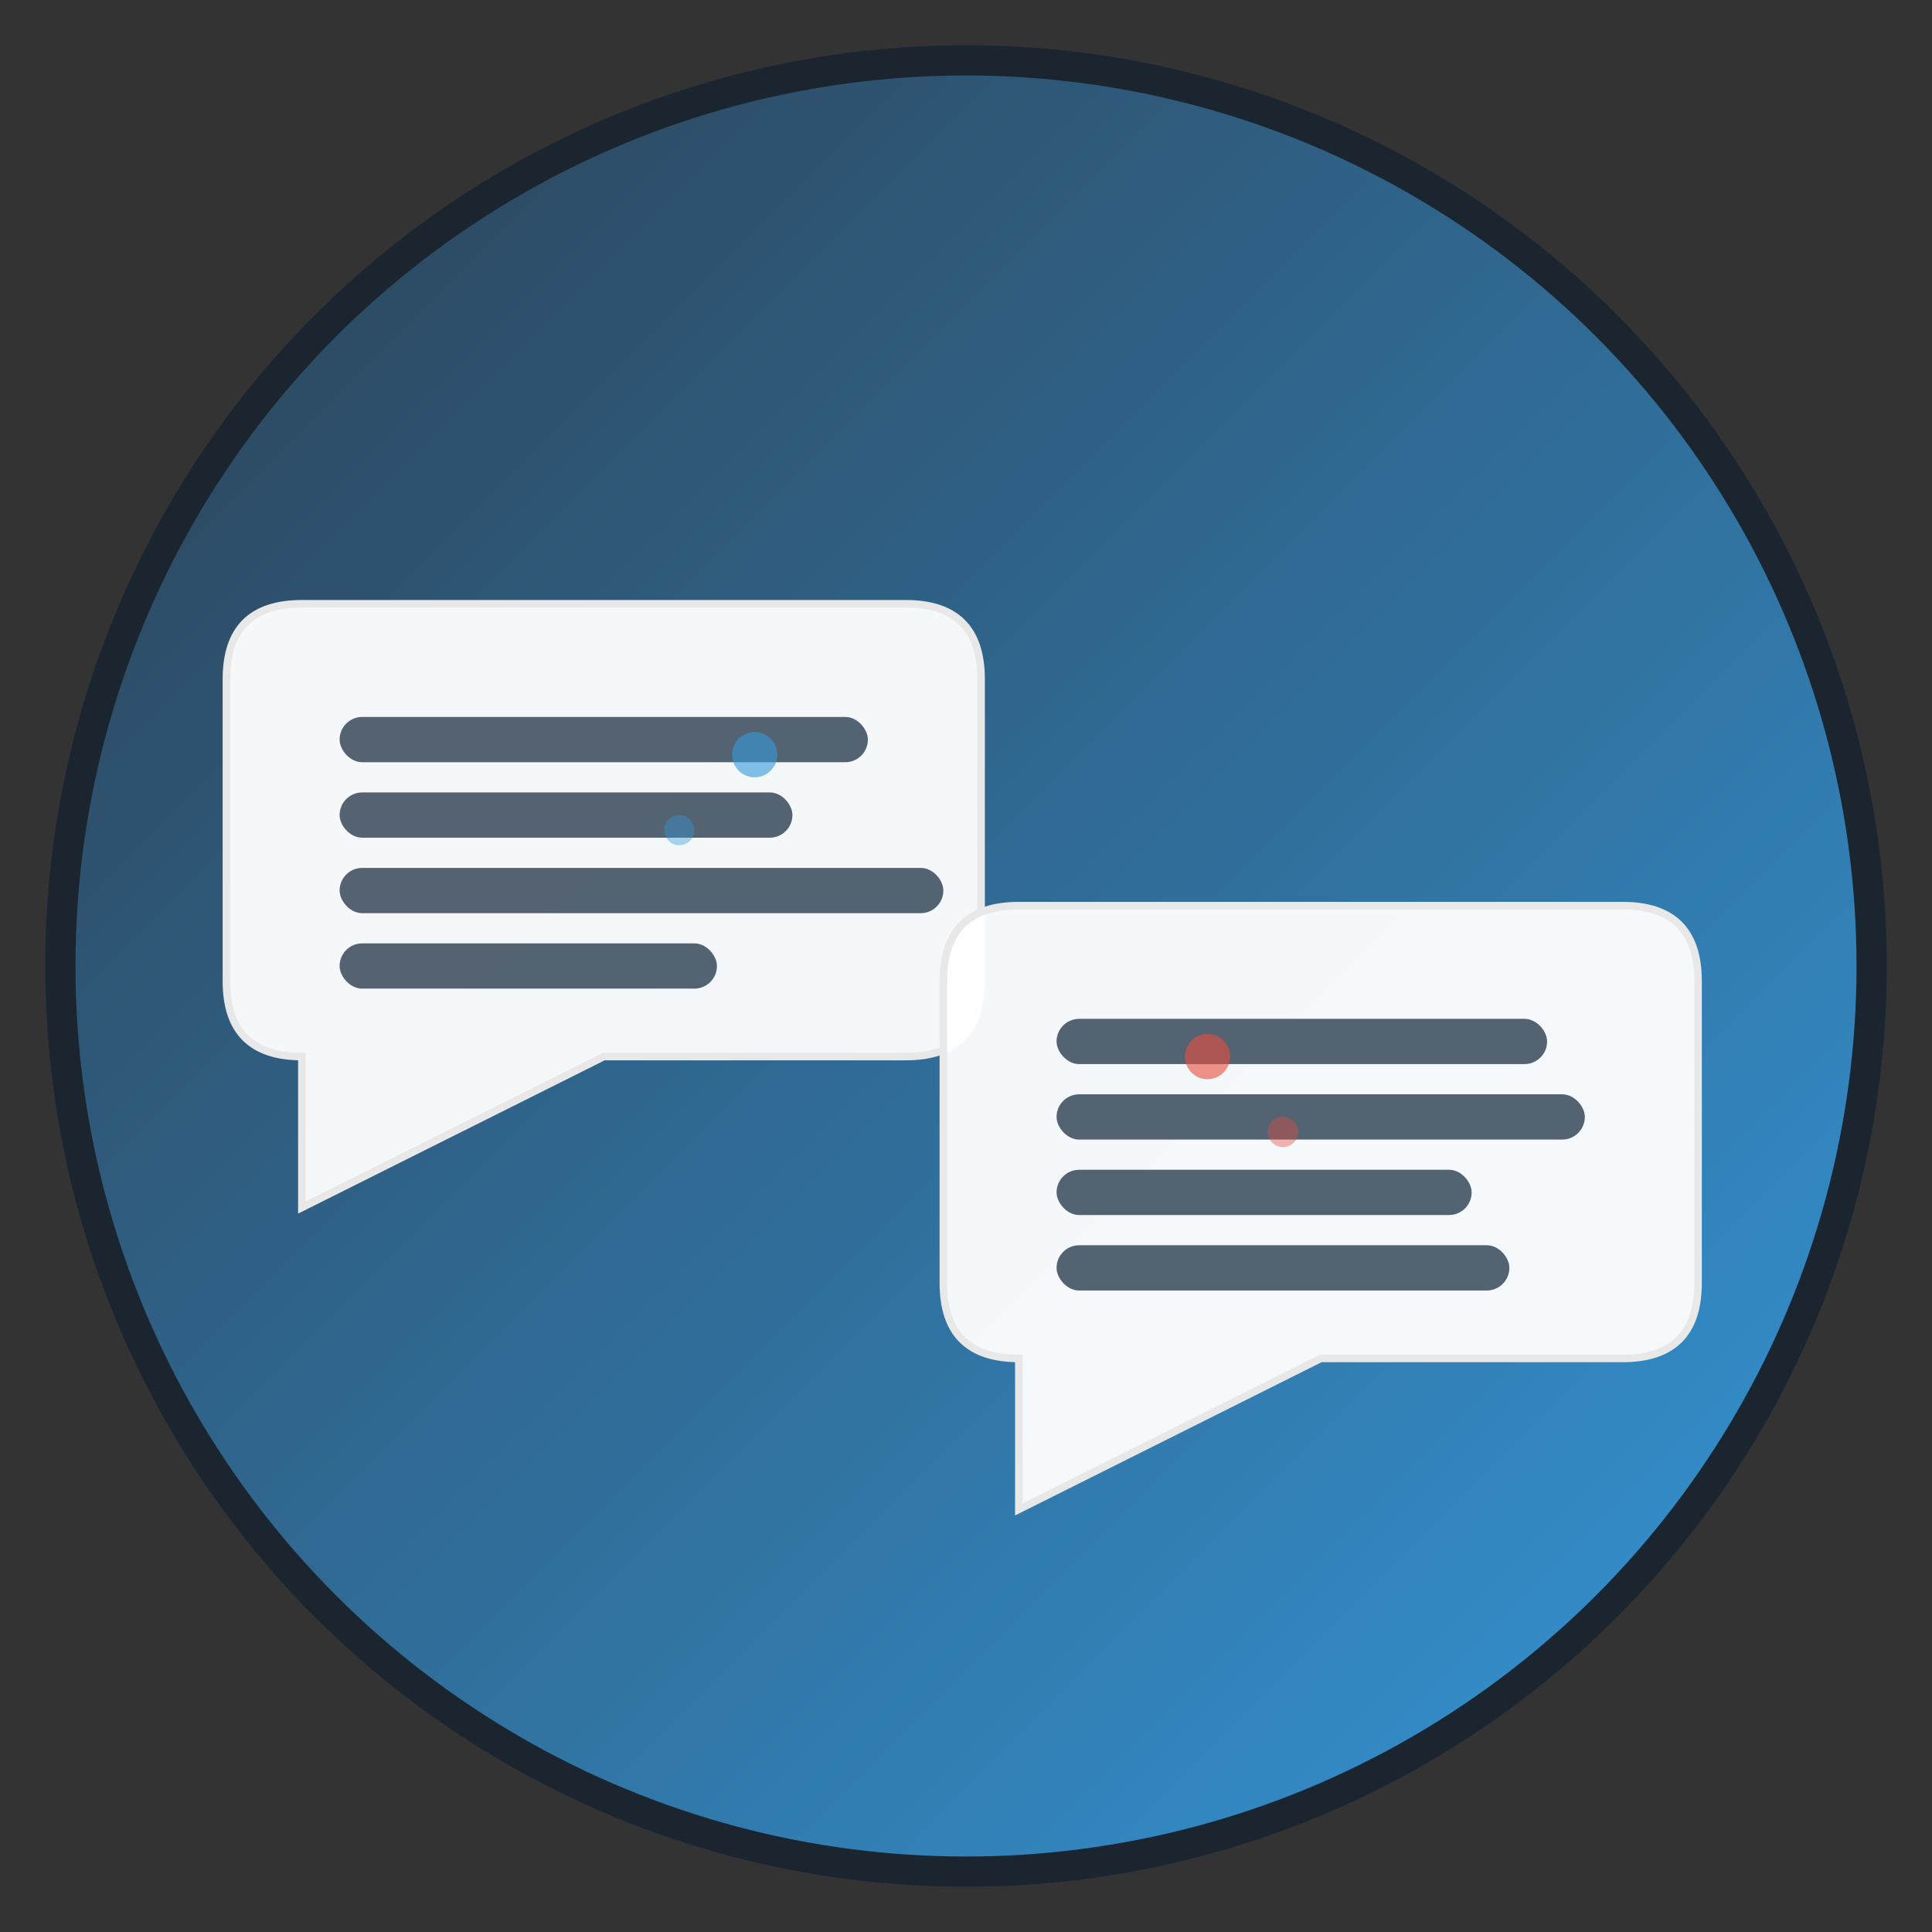 <svg width="512" height="512" viewBox="0 0 512 512" xmlns="http://www.w3.org/2000/svg">
  <rect x="0" y="0" width="512" height="512" fill="#333333" stroke="none"/>
  <defs>
    <linearGradient id="bg-gradient" x1="0%" y1="0%" x2="100%" y2="100%">
      <stop offset="0%" style="stop-color:#2c3e50;stop-opacity:1" />
      <stop offset="100%" style="stop-color:#3498db;stop-opacity:1" />
    </linearGradient>
  </defs>
  
  <!-- Background circle -->
  <circle cx="256" cy="256" r="240" fill="url(#bg-gradient)" stroke="#1a252f" stroke-width="8"/>
  
  <!-- Left speech bubble (represents one side of debate) -->
  <path d="M80 160 L240 160 Q260 160 260 180 L260 260 Q260 280 240 280 L160 280 L80 320 L80 280 Q60 280 60 260 L60 180 Q60 160 80 160 Z" 
        fill="#ffffff" fill-opacity="0.95" stroke="#e8e8e8" stroke-width="2"/>
  
  <!-- Right speech bubble (represents other side of debate) -->
  <path d="M270 240 L430 240 Q450 240 450 260 L450 340 Q450 360 430 360 L350 360 L270 400 L270 360 Q250 360 250 340 L250 260 Q250 240 270 240 Z" 
        fill="#ffffff" fill-opacity="0.95" stroke="#e8e8e8" stroke-width="2"/>
  
  <!-- Text lines in left bubble to represent arguments -->
  <rect x="90" y="190" width="140" height="12" rx="6" fill="#2c3e50" opacity="0.8"/>
  <rect x="90" y="210" width="120" height="12" rx="6" fill="#2c3e50" opacity="0.8"/>
  <rect x="90" y="230" width="160" height="12" rx="6" fill="#2c3e50" opacity="0.8"/>
  <rect x="90" y="250" width="100" height="12" rx="6" fill="#2c3e50" opacity="0.8"/>
  
  <!-- Text lines in right bubble to represent counter-arguments -->
  <rect x="280" y="270" width="130" height="12" rx="6" fill="#2c3e50" opacity="0.8"/>
  <rect x="280" y="290" width="140" height="12" rx="6" fill="#2c3e50" opacity="0.8"/>
  <rect x="280" y="310" width="110" height="12" rx="6" fill="#2c3e50" opacity="0.8"/>
  <rect x="280" y="330" width="120" height="12" rx="6" fill="#2c3e50" opacity="0.8"/>
  
  <!-- Small decorative elements suggesting dialogue/interaction -->
  <circle cx="200" cy="200" r="6" fill="#3498db" opacity="0.6"/>
  <circle cx="320" cy="280" r="6" fill="#e74c3c" opacity="0.6"/>
  <circle cx="340" cy="300" r="4" fill="#e74c3c" opacity="0.4"/>
  <circle cx="180" cy="220" r="4" fill="#3498db" opacity="0.4"/>
</svg>
